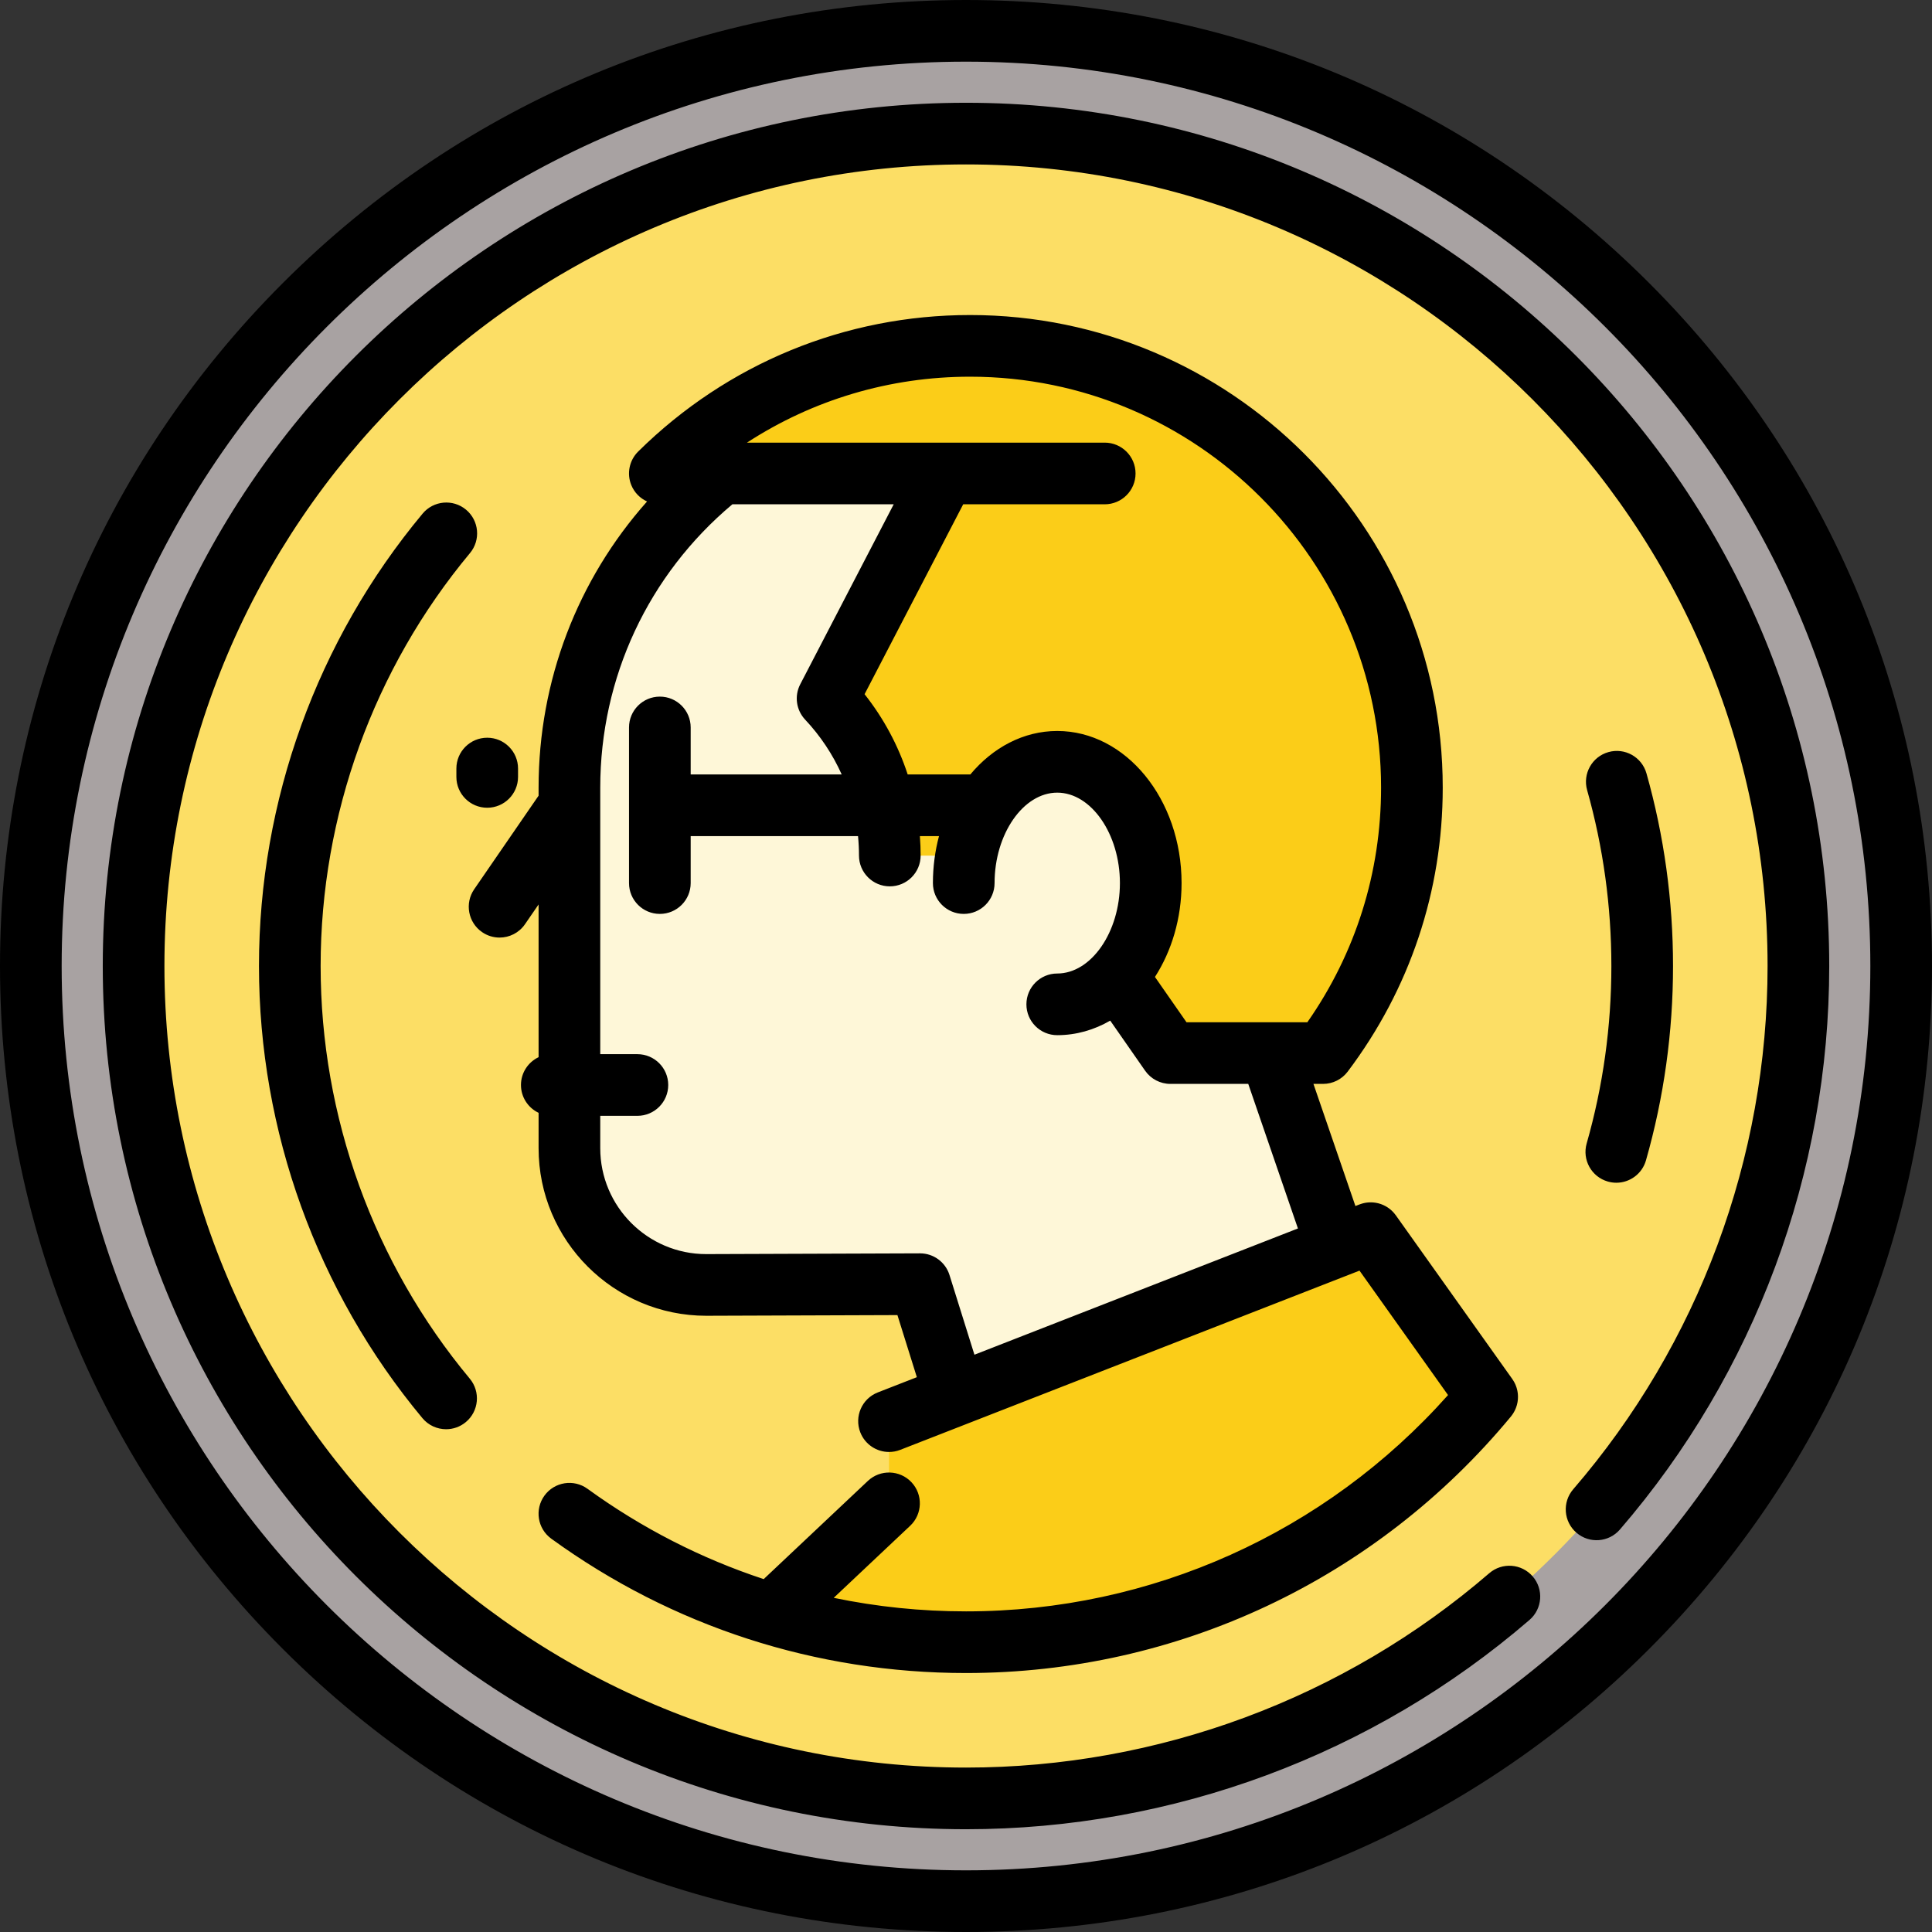 <?xml version="1.0" encoding="iso-8859-1"?>
<!-- Uploaded to: SVG Repo, www.svgrepo.com, Generator: SVG Repo Mixer Tools -->
<!DOCTYPE svg PUBLIC "-//W3C//DTD SVG 1.1//EN" "http://www.w3.org/Graphics/SVG/1.1/DTD/svg11.dtd">
<svg xmlns="http://www.w3.org/2000/svg" xmlns:xlink="http://www.w3.org/1999/xlink" version="1.1" id="Layer_1"  width="512" height="512" viewBox="0 0 470 470" xml:space="preserve">
<rect x="0" y="0" width="470" height="470" fill="#333333" stroke="none"/>
<g>
	<g>
		<circle style="fill:#A8A2A2;" cx="235" cy="235" r="227.5"/>
		<circle style="fill:#FCDE65;" cx="235" cy="235" r="202.5"/>
		<path style="fill:#FEF7D8;" d="M250.201,100.421l-74.696,14.757c-22.529,17.854-36.98,45.458-36.98,76.437v87.705    c0,18.374,14.895,33.268,33.269,33.268l52.031-0.184l8.467,27.062l92.891-36.243L250.201,100.421z"/>
		<path style="fill:#FBCD18;" d="M236.001,84.139c-29.389,0-56.056,11.861-75.478,31.042h69.238l-28.429,54.743    c9.379,9.987,15.134,23.417,15.134,38.198l32.787,0.119l22.474,29.28l12.999,18.662h37.139    c13.564-17.987,21.611-40.354,21.611-64.567C343.477,132.353,295.264,84.139,236.001,84.139z"/>
		<path style="fill:#FBCD18;" d="M240.544,399.5c-16.808,0-32.167-0.788-48.146-5.572l-11.367-1.323l35.242-30.106v-16.777    l117.178-45.728l28.335,39.826l0,0C328.963,379.476,291.967,399.5,240.544,399.5z"/>
		<path style="fill:#FEF7D8;" d="M257.197,185.326c-12.563,0-22.746,13.208-22.746,29.5l22.746,29.5    c12.562,0,22.746-13.208,22.746-29.5C279.943,198.534,269.759,185.326,257.197,185.326z"/>
	</g>
	<path d="M385.993,278.167C389.979,264.197,392,249.673,392,235c0-14.537-1.984-28.93-5.897-42.781   c-1.126-3.986,1.192-8.13,5.179-9.256c3.99-1.128,8.131,1.192,9.257,5.178C404.826,203.319,407,219.084,407,235   c0,16.065-2.215,31.974-6.583,47.283c-0.94,3.295-3.943,5.444-7.208,5.444c-0.682,0-1.374-0.094-2.062-0.29   C387.164,286.301,384.856,282.15,385.993,278.167z M113.372,123.99c-3.181-2.65-7.91-2.222-10.563,0.96   C77.138,155.754,63,194.837,63,235c0,40.134,14.119,79.196,39.758,109.989c1.483,1.782,3.617,2.701,5.768,2.701   c1.691,0,3.394-0.569,4.795-1.736c3.184-2.65,3.615-7.379,0.965-10.563C90.887,307.288,78,271.635,78,235   c0-36.66,12.903-72.333,36.332-100.447C116.983,131.372,116.554,126.642,113.372,123.99z M470,235   c0,62.771-24.444,121.785-68.83,166.17C356.784,445.556,297.771,470,235,470s-121.784-24.444-166.17-68.83   C24.444,356.785,0,297.771,0,235c0-62.771,24.444-121.785,68.83-166.17C113.216,24.444,172.229,0,235,0   s121.784,24.444,166.17,68.83C445.556,113.215,470,172.229,470,235z M455,235c0-121.309-98.691-220-220-220S15,113.691,15,235   s98.691,220,220,220S455,356.309,455,235z M111.024,186.967V189c0,4.142,3.357,7.5,7.5,7.5s7.5-3.358,7.5-7.5v-2.033   c0-4.142-3.357-7.5-7.5-7.5S111.024,182.825,111.024,186.967z M221.416,371.179l-18.598,17.528C213.304,390.885,224.07,392,235,392   c45.025,0,87.436-19.113,117.266-52.622l-21.537-30.271l-111.729,43.601c-0.896,0.35-1.817,0.515-2.725,0.515   c-3,0-5.832-1.813-6.989-4.775c-1.505-3.859,0.402-8.208,4.261-9.713l9.498-3.707l-4.726-15.104l-46.499,0.164   c-22.506,0-40.795-18.289-40.795-40.768v-8.601c-2.532-1.205-4.287-3.779-4.287-6.77s1.755-5.565,4.287-6.77v-37.152l-3.309,4.809   c-1.454,2.114-3.8,3.249-6.186,3.249c-1.466,0-2.946-0.428-4.244-1.322c-3.413-2.348-4.275-7.018-1.928-10.43l15.666-22.768v-1.95   c0-26.02,9.45-50.57,26.386-69.619c-1.697-0.776-3.087-2.168-3.825-3.966c-1.155-2.814-0.496-6.047,1.668-8.185   c21.683-21.413,50.359-33.206,80.748-33.206c63.397,0,114.976,51.578,114.976,114.976c0,25.134-7.996,49.022-23.123,69.083   c-1.417,1.879-3.635,2.984-5.988,2.984h-2.341l10.21,29.711l0.989-0.386c0.051-0.02,0.103-0.033,0.153-0.051   c0.146-0.053,0.293-0.103,0.44-0.147c0.099-0.029,0.197-0.056,0.296-0.081c0.135-0.034,0.269-0.064,0.403-0.091   c0.118-0.023,0.234-0.043,0.352-0.061c0.116-0.017,0.232-0.03,0.349-0.042c0.135-0.013,0.268-0.023,0.401-0.029   c0.103-0.004,0.205-0.006,0.307-0.006c0.144,0,0.286,0.002,0.428,0.01c0.098,0.005,0.194,0.013,0.292,0.022   c0.141,0.013,0.28,0.029,0.42,0.05c0.104,0.016,0.205,0.034,0.308,0.054c0.129,0.025,0.257,0.052,0.384,0.083   c0.113,0.028,0.227,0.06,0.338,0.094c0.112,0.033,0.224,0.068,0.334,0.106c0.123,0.043,0.245,0.091,0.367,0.141   c0.096,0.04,0.192,0.08,0.287,0.124c0.127,0.058,0.253,0.121,0.377,0.187c0.088,0.046,0.174,0.093,0.26,0.143   c0.121,0.071,0.241,0.146,0.36,0.224c0.086,0.057,0.171,0.115,0.255,0.175c0.107,0.078,0.214,0.159,0.318,0.243   c0.092,0.074,0.182,0.15,0.271,0.229c0.087,0.078,0.174,0.158,0.259,0.241c0.099,0.097,0.194,0.196,0.289,0.299   c0.068,0.075,0.137,0.151,0.203,0.229c0.099,0.118,0.193,0.239,0.286,0.363c0.032,0.044,0.069,0.083,0.102,0.128l28.334,39.825   c0.022,0.032,0.04,0.065,0.062,0.097c0.092,0.133,0.178,0.269,0.26,0.407c0.048,0.08,0.097,0.16,0.141,0.241   c0.07,0.129,0.135,0.26,0.198,0.393c0.046,0.097,0.093,0.193,0.134,0.292c0.049,0.117,0.093,0.235,0.136,0.354   c0.043,0.116,0.085,0.231,0.121,0.348c0.033,0.107,0.061,0.216,0.089,0.324c0.033,0.128,0.066,0.255,0.093,0.385   c0.022,0.106,0.038,0.213,0.056,0.32c0.02,0.129,0.041,0.259,0.055,0.389c0.013,0.116,0.019,0.232,0.025,0.348   c0.007,0.12,0.016,0.239,0.017,0.359c0.002,0.134-0.004,0.267-0.01,0.4c-0.004,0.101-0.007,0.202-0.015,0.304   c-0.012,0.15-0.033,0.299-0.054,0.449c-0.013,0.084-0.022,0.169-0.037,0.254c-0.028,0.158-0.064,0.313-0.103,0.47   c-0.02,0.076-0.036,0.153-0.057,0.229c-0.043,0.153-0.094,0.304-0.146,0.455c-0.027,0.081-0.055,0.161-0.085,0.24   c-0.053,0.138-0.113,0.272-0.175,0.407c-0.043,0.092-0.084,0.185-0.13,0.275c-0.06,0.116-0.123,0.229-0.188,0.343   c-0.062,0.106-0.124,0.213-0.19,0.317c-0.062,0.096-0.128,0.19-0.194,0.284c-0.081,0.113-0.163,0.226-0.25,0.335   c-0.029,0.037-0.054,0.076-0.084,0.112C334.741,384.257,286.424,407,235,407c-36.525,0-71.411-11.3-100.886-32.68   c-3.354-2.432-4.1-7.122-1.668-10.475c2.432-3.354,7.123-4.098,10.475-1.667c13.228,9.595,27.653,16.959,42.862,21.973   l25.346-23.887c3.013-2.84,7.761-2.7,10.602,0.314C224.571,363.592,224.431,368.338,221.416,371.179z M181.716,107.681h48.046   h38.985c4.143,0,7.5,3.358,7.5,7.5s-3.357,7.5-7.5,7.5h-34.429l-23.991,46.197c4.657,5.882,8.183,12.488,10.487,19.52h15.244   c5.457-6.533,12.918-10.571,21.139-10.571c16.678,0,30.246,16.598,30.246,37c0,8.614-2.426,16.543-6.476,22.838l7.675,11.018   h29.401c11.744-16.801,17.933-36.452,17.933-57.067c0-55.127-44.849-99.976-99.976-99.976   C216.478,91.639,197.764,97.241,181.716,107.681z M237.051,329.562l78.698-30.71l-12.085-35.169h-18.938   c-2.453,0-4.752-1.2-6.154-3.213l-8.484-12.18c-3.913,2.265-8.282,3.538-12.891,3.538c-4.143,0-7.5-3.358-7.5-7.5   s3.357-7.5,7.5-7.5c8.265,0,15.246-10.075,15.246-22s-6.981-22-15.246-22s-15.246,10.075-15.246,22c0,4.142-3.357,7.5-7.5,7.5   s-7.5-3.358-7.5-7.5c0-3.988,0.524-7.827,1.483-11.429h-4.652c0.116,1.566,0.185,3.141,0.185,4.725c0,4.142-3.357,7.5-7.5,7.5   s-7.5-3.358-7.5-7.5c0-1.586-0.08-3.163-0.232-4.725h-40.71v11.429c0,4.142-3.357,7.5-7.5,7.5s-7.5-3.358-7.5-7.5v-18.91   c0-0.006-0.001-0.013-0.001-0.019c0-0.007,0.001-0.013,0.001-0.02v-18.911c0-4.142,3.357-7.5,7.5-7.5s7.5,3.358,7.5,7.5v11.43   h36.736c-2.177-4.857-5.164-9.367-8.895-13.339c-2.18-2.321-2.656-5.765-1.189-8.591l22.739-43.787h-39.245   c-20.463,17.167-32.146,42.145-32.146,68.934v4.343c0,0.005,0,0.011,0,0.016v60.475h9.038c4.143,0,7.5,3.358,7.5,7.5   s-3.357,7.5-7.5,7.5h-9.038v7.871c0,14.208,11.56,25.768,25.769,25.768l52.005-0.184c0.009,0,0.018,0,0.026,0   c3.278,0,6.179,2.13,7.158,5.261L237.051,329.562z M235,25C119.206,25,25,119.206,25,235s94.206,210,210,210   c50.33,0,99.016-18.083,137.087-50.919c3.137-2.705,3.486-7.441,0.781-10.578c-2.707-3.137-7.442-3.486-10.578-0.781   C326.941,413.209,281.735,430,235,430c-107.523,0-195-87.477-195-195S127.477,40,235,40s195,87.477,195,195   c0,46.735-16.79,91.941-47.278,127.29c-2.705,3.137-2.355,7.873,0.781,10.578c3.136,2.705,7.872,2.356,10.578-0.781   C426.916,334.016,445,285.331,445,235C445,119.206,350.794,25,235,25z"/>
</g>















</svg>